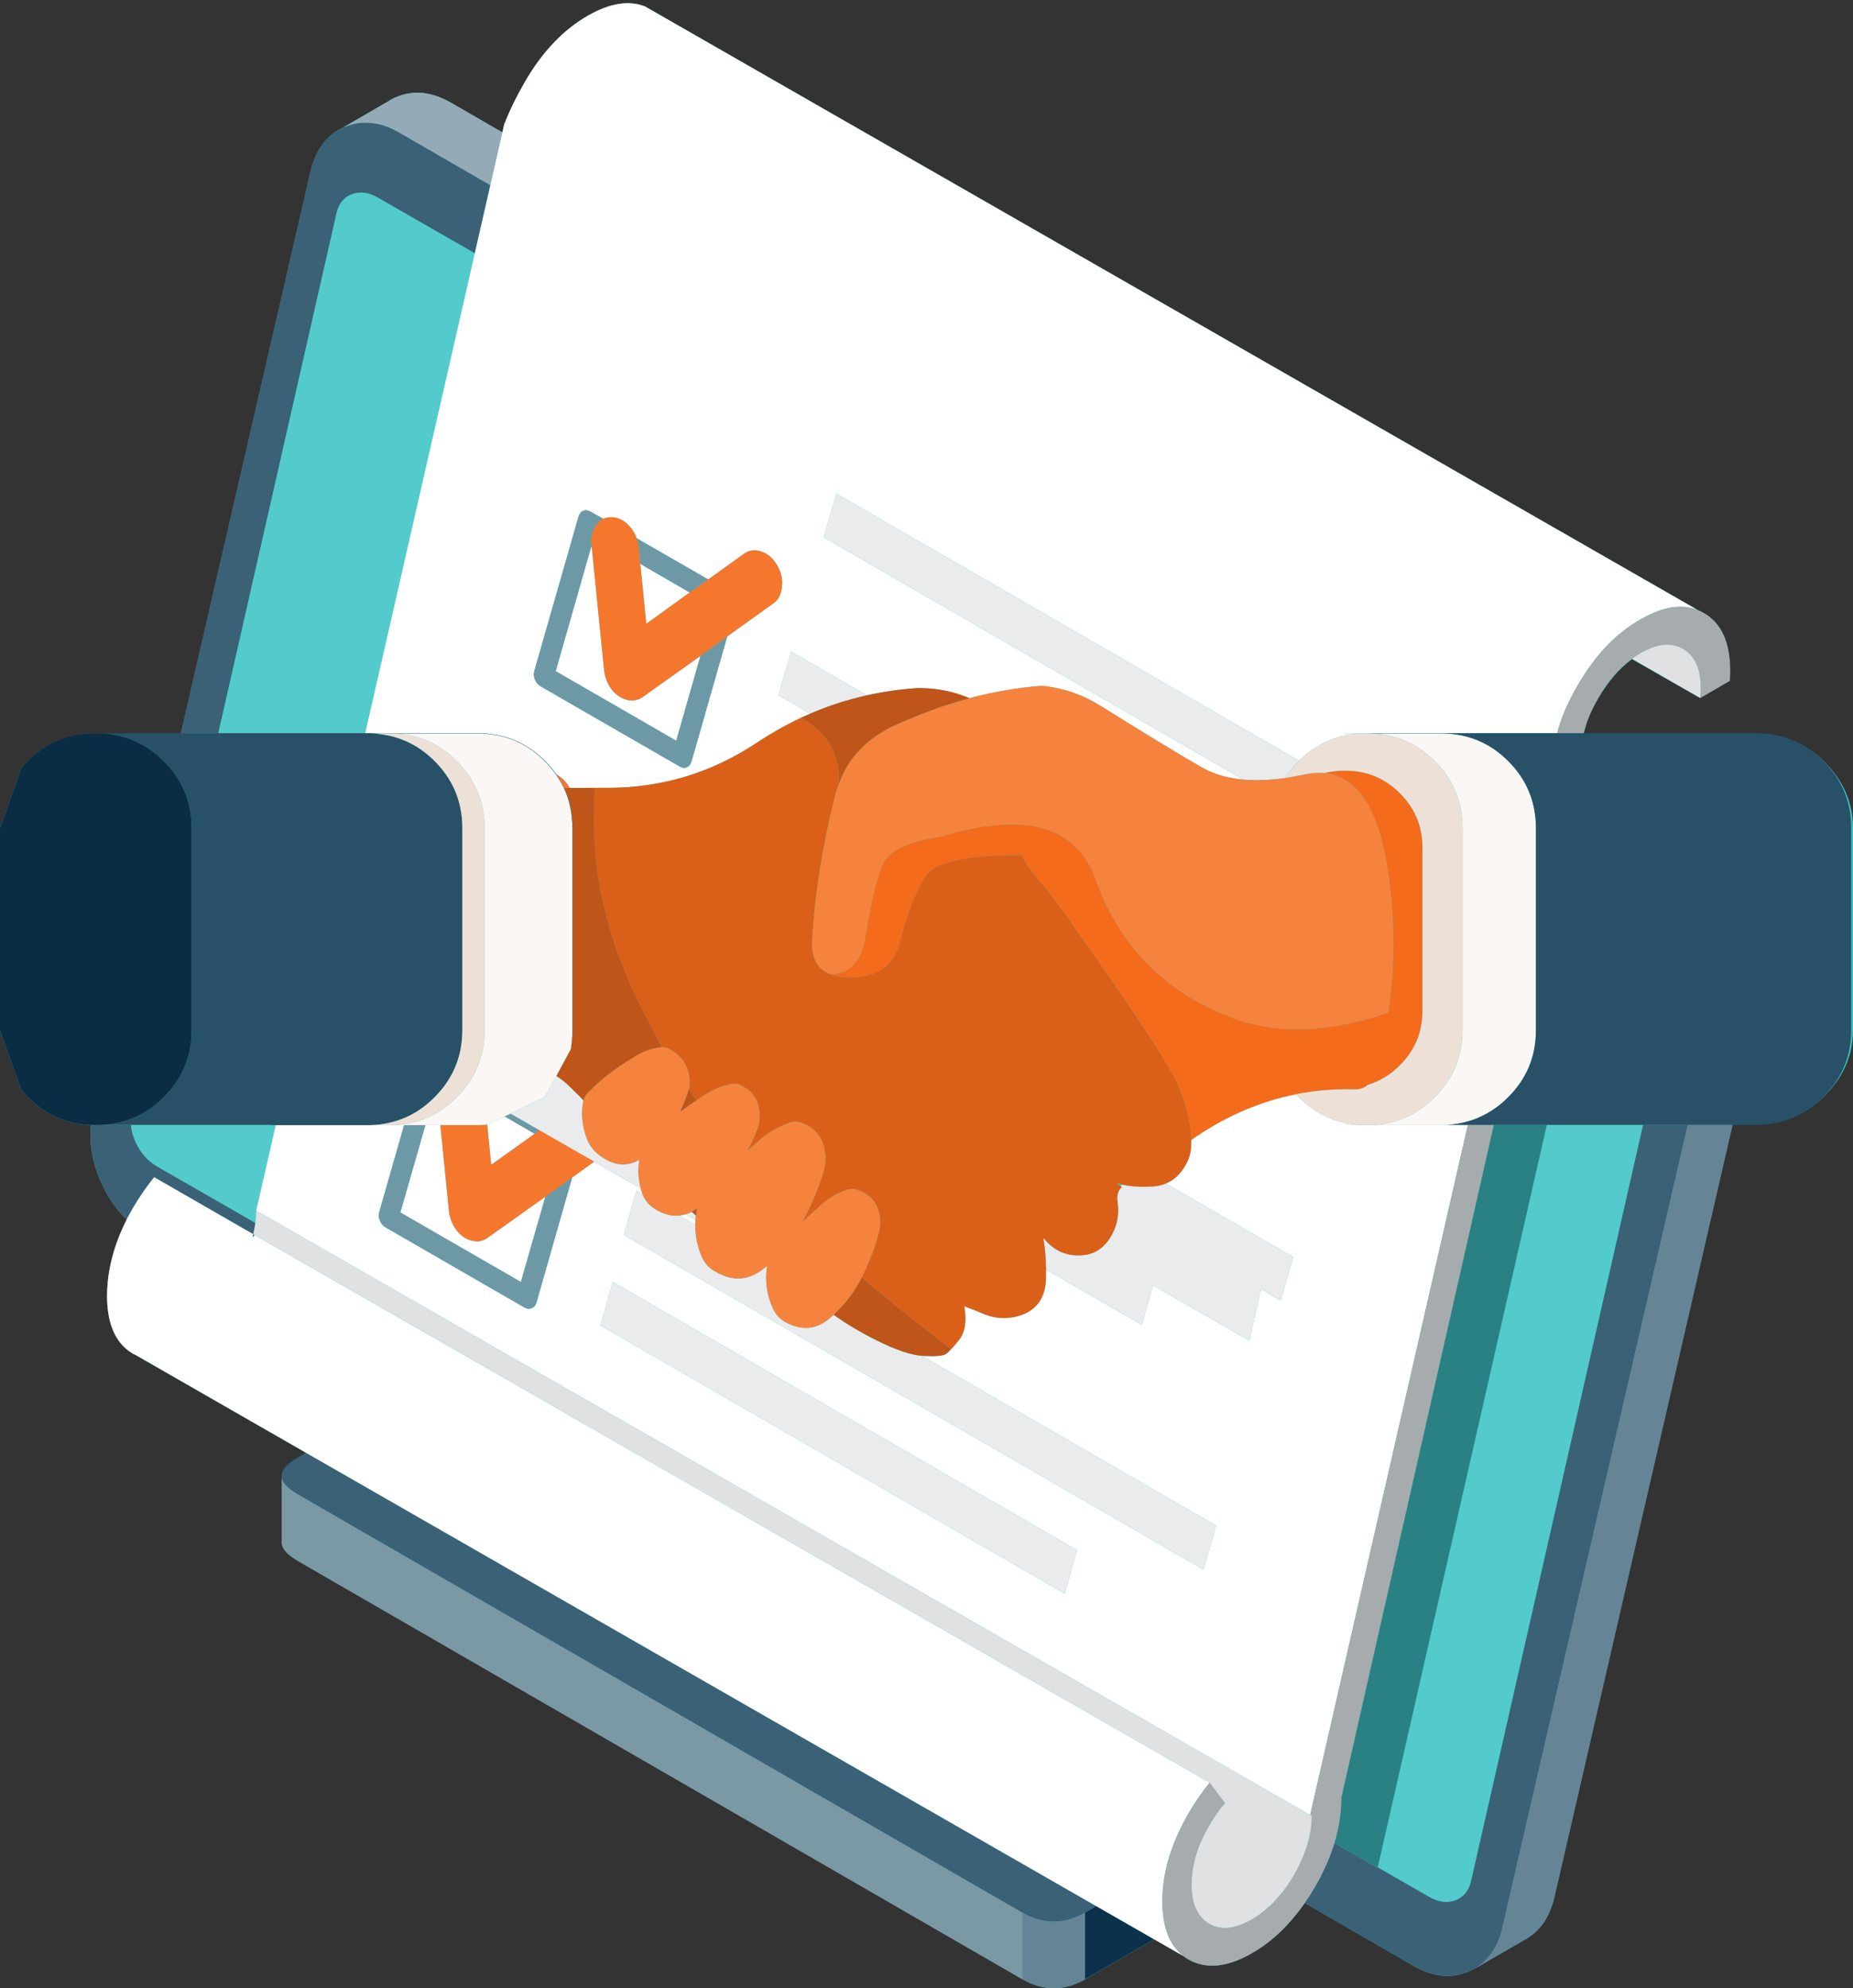 <?xml version="1.0" encoding="UTF-8"?><svg xmlns="http://www.w3.org/2000/svg" xmlns:xlink="http://www.w3.org/1999/xlink" height="434.5" preserveAspectRatio="xMidYMid meet" version="1.0" viewBox="0.0 -0.7 405.0 434.5" width="405.0" zoomAndPan="magnify"><rect x="0.0" y="-0.7" width="405.0" height="434.5" fill="#333333" stroke="none"/><defs><clipPath id="a"><path d="M 0 0 L 405 0 L 405 433.84 L 0 433.84 Z M 0 0"/></clipPath><clipPath id="b"><path d="M 223 245 L 379 245 L 379 433.84 L 223 433.84 Z M 223 245"/></clipPath></defs><g><g clip-path="url(#a)"><path d="M 398.699 165.738 C 394.668 161.707 389.602 159.84 383.898 159.84 L 346.125 159.84 C 346.738 156.84 347.797 154.605 349.301 151.988 C 351.398 148.355 353.867 145.43 356.699 143.363 L 371.602 151.879 L 378.051 148.109 C 378.117 147.41 378.148 146.684 378.148 145.949 C 378.148 139.715 376.234 135.496 372.398 133.293 C 371.934 133.027 371.469 132.793 371 132.594 L 140.949 0.691 C 137.418 -0.676 133.281 -0.012 128.551 2.691 C 123.117 5.789 118.5 10.641 114.699 17.238 C 112.867 20.406 111.367 23.488 110.199 26.488 L 109.801 28.238 L 98.648 21.789 C 94.383 19.324 90.348 18.906 86.551 20.539 C 86.148 20.707 85.766 20.891 85.398 21.09 C 85.234 21.191 85.082 21.289 84.949 21.391 L 74.773 27.289 C 74.711 27.332 74.645 27.371 74.574 27.414 L 74.5 27.441 L 74.301 27.539 C 74.234 27.574 74.168 27.605 74.098 27.641 C 70.934 29.406 68.848 32.605 67.848 36.941 L 39.5 159.84 L 20.699 159.84 C 15 159.84 10.133 161.707 6.102 165.738 C 5.832 166.008 5.574 166.211 5.324 166.488 L 4.648 167.277 L 0 180.238 L 0 224.488 L 4.648 237.539 C 5.082 238.074 5.566 238.59 6.102 239.09 C 9.945 242.965 14.543 244.992 19.898 245.164 C 19.465 249.188 20.164 253.297 22 257.488 C 23.477 260.836 25.375 263.609 27.699 265.816 C 26.293 268.609 25.234 271.367 24.523 274.09 C 24.043 275.918 23.719 277.727 23.551 279.516 C 23.449 280.512 23.398 281.504 23.398 282.488 C 23.398 288.125 24.949 292.125 28.051 294.488 C 28.383 294.723 28.734 294.957 29.098 295.191 C 29.168 295.223 29.25 295.258 29.348 295.289 C 29.449 295.355 29.551 295.406 29.648 295.441 L 66.898 316.816 L 65.176 317.941 C 62.906 319.238 62 320.555 62 321.891 L 62 336.34 C 62 337.672 62.875 339.023 65.176 340.391 L 223.562 431.891 C 228.129 434.488 232.621 434.488 237.156 431.891 L 252.277 423.141 L 258.715 426.84 C 259.047 427.105 259.391 427.34 259.758 427.539 C 263.59 429.738 268.203 429.289 273.605 426.191 C 277.969 423.695 281.824 420.027 285.176 415.191 L 308.949 428.941 C 313.219 431.406 317.25 431.809 321.051 430.141 C 321.551 429.941 322.031 429.707 322.5 429.441 L 322.699 429.34 L 333.148 423.289 C 336.516 421.523 338.719 418.258 339.75 413.789 L 378.699 244.84 L 383.898 244.84 C 389.602 244.84 394.668 242.957 398.699 238.891 C 402.766 234.855 405 230.141 405 224.441 L 405 180.238 C 405 174.539 402.766 169.809 398.699 165.738" fill="#3abec1" fill-rule="evenodd"/></g><g><path d="M 47.723 159.539 L 39.5 159.539 L 67.848 36.789 C 68.848 32.457 70.934 29.406 74.098 27.641 C 74.168 27.605 74.234 27.574 74.301 27.539 L 74.5 27.441 L 74.574 27.414 C 74.645 27.371 74.711 27.332 74.773 27.289 C 74.918 27.215 75.059 27.148 75.199 27.09 C 76.965 26.324 78.781 26.008 80.648 26.141 C 82.816 26.238 85.031 26.957 87.301 28.289 L 107.176 39.766 L 103.773 54.664 L 82.551 42.488 C 80.551 41.324 78.648 41.09 76.848 41.789 C 75.117 42.457 74.016 43.84 73.551 45.941 Z M 19.898 245.164 C 20.168 245.18 20.434 245.191 20.699 245.191 L 21.199 245.191 C 21.633 245.191 22.066 245.172 22.5 245.141 L 28.625 245.141 C 28.719 246.414 29.074 247.711 29.699 249.039 C 30.801 251.34 32.348 253.074 34.348 254.238 L 55.824 266.566 C 55.715 267.387 55.555 268.211 55.348 269.039 L 55.699 269.238 C 55.5 269.406 55.316 269.574 55.148 269.738 C 55.215 269.508 55.281 269.273 55.348 269.039 L 33.699 256.59 C 32.066 258.59 30.531 260.805 29.098 263.238 L 28.023 265.164 C 27.918 265.387 27.809 265.602 27.699 265.816 C 25.375 263.609 23.477 260.836 22 257.488 C 20.164 253.297 19.465 249.188 19.898 245.164 Z M 237.102 417.34 C 232.566 419.941 228.016 419.941 223.449 417.34 L 64.949 325.84 C 62.715 324.539 61.582 323.238 61.551 321.941 L 61.551 321.891 C 61.551 320.555 62.684 319.238 64.949 317.941 L 66.898 316.816 L 239.602 415.891 Z M 368.898 245.141 L 328.398 420.488 C 328.066 422.023 327.582 423.391 326.949 424.59 C 325.883 426.59 324.469 428.172 322.699 429.34 L 322.5 429.441 C 322.031 429.707 321.551 429.941 321.051 430.141 C 317.25 431.809 313.219 431.406 308.949 428.941 L 285.176 415.191 C 285.941 414.09 286.684 412.922 287.398 411.691 C 289.277 408.453 290.695 405.262 291.648 402.113 L 301.102 407.539 L 301.125 407.391 L 312.449 413.891 C 314.449 415.023 316.332 415.258 318.102 414.59 C 319.867 413.922 321 412.539 321.5 410.441 L 359.102 245.141 L 368.898 245.141" fill="#3b6176" fill-rule="evenodd"/></g><g><path d="M 223.449 417.34 L 223.449 431.891 L 64.949 340.391 C 62.648 339.023 61.516 337.672 61.551 336.34 L 61.551 321.941 C 61.582 323.238 62.715 324.539 64.949 325.84 L 223.449 417.34" fill="#7b98a5" fill-rule="evenodd"/></g><g><path d="M 237.102 431.891 L 237.102 417.34 L 239.602 415.891 L 252.25 423.141 L 237.102 431.891" fill="#0c314a" fill-rule="evenodd"/></g><g clip-path="url(#b)"><path d="M 223.449 431.891 L 223.449 417.34 C 228.016 419.941 232.566 419.941 237.102 417.34 L 237.102 431.891 C 232.566 434.488 228.016 434.488 223.449 431.891 Z M 322.699 429.34 C 324.469 428.172 325.883 426.59 326.949 424.59 C 327.582 423.391 328.066 422.023 328.398 420.488 L 368.898 245.141 L 378.699 245.141 L 339.75 413.941 C 338.719 418.406 336.516 421.523 333.148 423.289 L 322.699 429.34" fill="#658496" fill-rule="evenodd"/></g><g><path d="M 109.801 28.238 L 107.176 39.766 L 87.301 28.289 C 85.031 26.957 82.816 26.238 80.648 26.141 C 78.781 26.008 76.965 26.324 75.199 27.09 C 75.059 27.148 74.918 27.215 74.773 27.289 L 84.949 21.391 C 85.082 21.289 85.234 21.191 85.398 21.09 C 85.766 20.891 86.148 20.707 86.551 20.539 C 90.348 18.906 94.383 19.324 98.648 21.789 L 109.801 28.238" fill="#94abb7" fill-rule="evenodd"/></g><g><path d="M 359.102 245.141 L 321.5 410.441 C 321 412.539 319.867 413.922 318.102 414.59 C 316.332 415.258 314.449 415.023 312.449 413.891 L 301.125 407.391 L 338.074 245.141 Z M 60.273 245.191 L 56 263.891 C 56 264.777 55.941 265.668 55.824 266.566 L 34.348 254.238 C 32.348 253.074 30.801 251.34 29.699 249.039 C 29.074 247.711 28.719 246.414 28.625 245.141 L 59.199 245.141 L 59.199 245.191 Z M 103.773 54.664 L 79.824 159.539 L 47.723 159.539 L 73.551 45.941 C 74.016 43.84 75.117 42.457 76.848 41.789 C 78.648 41.09 80.551 41.324 82.551 42.488 L 103.773 54.664" fill="#53cacc" fill-rule="evenodd"/></g><g><path d="M 338.074 245.141 L 301.125 407.391 L 301.102 407.539 L 291.648 402.113 C 292.648 398.844 293.148 395.617 293.148 392.441 C 293.148 392.375 293.148 392.309 293.148 392.238 L 326.477 245.141 L 338.074 245.141" fill="#298183" fill-rule="evenodd"/></g><g><path d="M 133.949 279.488 L 131.25 288.988 L 232.699 347.59 L 235.398 338.09 Z M 152 265.914 C 151.977 266.285 151.969 266.652 151.977 267.016 L 148.398 264.965 C 148.887 264.918 149.371 264.82 149.852 264.664 Z M 167.574 276.039 C 167.617 276.008 167.66 275.973 167.699 275.941 C 167.676 275.988 167.66 276.039 167.648 276.09 Z M 116.852 247.09 L 107.352 253.891 L 106.477 245.09 C 106.5 245.094 106.523 245.094 106.551 245.09 L 110.301 243.289 Z M 119.199 260.84 L 113.852 279.488 L 87.5 264.289 L 92.973 245.191 L 96.25 245.191 L 98.148 264.141 C 98.348 265.641 98.898 266.988 99.801 268.191 C 100.734 269.391 101.832 270.141 103.102 270.441 C 104.367 270.773 105.516 270.574 106.551 269.84 Z M 286.352 395.988 L 56 263.891 L 60.273 245.191 L 88.324 245.191 L 82.898 264.191 C 82.699 264.789 82.734 265.391 83 265.988 C 83.266 266.691 83.684 267.207 84.25 267.539 L 114.602 285.039 C 115.168 285.375 115.715 285.422 116.25 285.191 C 116.715 284.988 117.051 284.59 117.25 283.988 L 125.051 256.641 L 129.852 253.191 L 140.051 259.039 C 140.129 259.324 140.211 259.609 140.301 259.891 C 140.355 260.059 140.414 260.227 140.477 260.391 L 139.102 259.59 L 136.352 269.191 L 263.051 342.34 L 265.801 332.738 L 201.5 295.613 C 201.648 295.625 201.801 295.633 201.949 295.641 C 204.551 295.773 206.164 295.625 206.801 295.191 C 207.066 294.988 207.434 294.641 207.898 294.141 C 208.398 293.605 208.984 292.922 209.648 292.09 C 210.949 290.422 211.316 287.988 210.75 284.789 C 212.984 285.625 214.148 286.074 214.25 286.141 C 217.281 287.605 220.383 287.758 223.551 286.59 C 226.816 285.289 228.5 282.672 228.602 278.738 C 228.621 278.078 228.633 277.418 228.625 276.766 L 249.551 288.84 L 252 280.215 L 273.051 292.289 L 275.574 281.039 L 279.898 283.539 L 282.648 274.039 L 254.801 257.965 C 256.59 257.223 258.039 255.863 259.148 253.891 C 260.051 252.289 260.449 250.555 260.352 248.691 C 260.352 248.605 260.352 248.523 260.352 248.441 C 267.582 243.375 275.219 240.039 283.25 238.441 C 283.418 238.641 283.617 238.855 283.852 239.09 C 286.75 241.988 290.082 243.855 293.852 244.691 L 293.852 245.191 L 315 245.191 C 315.434 245.191 315.867 245.172 316.301 245.141 L 320.824 245.141 Z M 150.75 128.789 L 141.25 135.641 L 139.949 122.539 Z M 129.301 118.488 L 132.051 145.891 C 132.25 147.422 132.801 148.789 133.699 149.988 C 134.633 151.156 135.734 151.906 137 152.238 C 138.266 152.539 139.398 152.355 140.398 151.691 L 153.102 142.641 L 147.801 161.191 L 121.449 145.988 Z M 158.949 138.391 L 169 131.191 C 170.102 130.422 170.734 129.223 170.898 127.59 C 171.102 125.922 170.75 124.34 169.852 122.84 C 168.984 121.34 167.832 120.34 166.398 119.84 C 164.965 119.375 163.699 119.539 162.602 120.34 L 154.801 125.941 L 139.148 116.941 C 139.082 116.746 139.004 116.555 138.926 116.363 C 138.602 115.656 138.18 114.996 137.648 114.391 C 136.516 113.09 135.234 112.406 133.801 112.34 C 133.234 112.312 132.719 112.379 132.25 112.539 C 132.113 112.578 131.98 112.629 131.852 112.691 L 129.102 111.141 C 128.531 110.805 127.984 110.738 127.449 110.941 C 126.984 111.141 126.648 111.555 126.449 112.191 L 116.801 145.891 C 116.637 146.402 116.629 146.91 116.773 147.414 C 116.809 147.543 116.848 147.668 116.898 147.789 C 117.168 148.457 117.582 148.957 118.148 149.289 L 148.5 166.789 C 149.066 167.125 149.617 167.191 150.148 166.988 C 150.273 166.926 150.391 166.852 150.5 166.766 C 150.785 166.512 151.004 166.156 151.148 165.691 Z M 55.699 269.238 L 264.398 388.891 C 262.766 390.891 261.219 393.141 259.75 395.641 C 259.023 396.895 258.363 398.145 257.773 399.391 C 256.594 401.898 255.691 404.383 255.074 406.84 C 255.066 406.883 255.059 406.926 255.051 406.965 C 254.383 409.613 254.051 412.238 254.051 414.84 C 254.051 417.414 254.375 419.645 255.023 421.539 C 255.789 423.789 257.016 425.555 258.699 426.84 L 252.25 423.141 L 239.602 415.891 L 66.898 316.816 L 29.648 295.441 C 29.551 295.406 29.449 295.355 29.348 295.289 C 29.25 295.258 29.168 295.223 29.098 295.191 C 28.734 294.957 28.383 294.723 28.051 294.488 C 24.949 292.125 23.398 288.125 23.398 282.488 C 23.398 281.504 23.449 280.512 23.551 279.516 C 23.719 277.727 24.043 275.918 24.523 274.09 C 25.234 271.367 26.293 268.609 27.699 265.816 C 27.809 265.602 27.918 265.387 28.023 265.164 L 29.098 263.238 C 30.531 260.805 32.066 258.59 33.699 256.59 L 55.348 269.039 C 55.281 269.273 55.215 269.508 55.148 269.738 C 55.316 269.574 55.5 269.406 55.699 269.238 Z M 107.176 39.766 L 109.801 28.238 L 110.199 26.488 C 111.367 23.488 112.867 20.406 114.699 17.238 C 118.5 10.641 123.117 5.789 128.551 2.691 C 133.281 -0.012 137.418 -0.676 140.949 0.691 L 371 132.59 C 367.5 131.223 363.367 131.906 358.602 134.641 C 356.031 136.105 353.633 137.973 351.398 140.238 C 348.969 142.738 346.766 145.707 344.801 149.141 C 342.934 152.305 341.531 155.441 340.602 158.539 L 340.375 159.539 L 300.148 159.539 C 299.719 159.539 299.281 159.555 298.852 159.59 L 293.852 159.59 L 293.852 160.09 C 290.113 160.883 286.805 162.711 283.926 165.566 L 182.801 107.191 L 180.051 116.738 L 271.75 169.691 C 268.266 169.375 265.25 168.492 262.699 167.039 C 257.332 163.941 249.934 159.441 240.5 153.539 C 236.531 151.074 232.266 149.625 227.699 149.191 C 222.434 149.59 217.164 150.488 211.898 151.891 C 208.566 150.488 205.117 149.758 201.551 149.691 C 201.184 149.656 200.816 149.656 200.449 149.691 C 196.707 149.941 193.047 150.465 189.477 151.266 L 172.898 141.691 L 170.148 151.238 L 177.102 155.266 C 176.449 155.543 175.801 155.836 175.148 156.141 C 171.816 157.707 168.566 159.539 165.398 161.641 C 155.465 168.238 144.531 171.523 132.602 171.488 C 131.766 171.488 130.918 171.488 130.051 171.488 C 128.199 171.488 126.355 171.5 124.523 171.516 C 123.773 170.184 122.809 169.207 121.625 168.59 C 120.895 167.543 120.051 166.543 119.102 165.59 C 115.031 161.555 110.148 159.539 104.449 159.539 L 79.824 159.539 L 103.773 54.664 L 107.176 39.766" fill="#fff" fill-rule="evenodd"/></g><g><path d="M 286.352 395.988 L 320.824 245.141 L 326.477 245.141 L 293.148 392.238 C 293.148 392.309 293.148 392.375 293.148 392.441 C 293.148 395.617 292.648 398.844 291.648 402.113 C 290.695 405.262 289.277 408.453 287.398 411.691 C 286.684 412.922 285.941 414.09 285.176 415.191 C 281.824 420.027 277.965 423.695 273.602 426.191 C 268.199 429.289 263.582 429.738 259.75 427.539 C 259.383 427.34 259.031 427.105 258.699 426.84 C 257.016 425.555 255.789 423.789 255.023 421.539 C 254.375 419.645 254.051 417.414 254.051 414.84 C 254.051 412.238 254.383 409.613 255.051 406.965 C 255.059 406.926 255.066 406.883 255.074 406.84 C 255.691 404.383 256.594 401.898 257.773 399.391 C 258.363 398.145 259.023 396.895 259.75 395.641 C 261.219 393.141 262.766 390.891 264.398 388.891 L 267.75 393.391 C 266.484 394.824 265.332 396.457 264.301 398.289 C 263.566 399.559 262.934 400.816 262.398 402.066 C 262.281 402.348 262.164 402.633 262.051 402.914 C 260.984 405.73 260.449 408.488 260.449 411.191 C 260.449 413.836 260.957 415.945 261.977 417.516 C 262.574 418.441 263.352 419.184 264.301 419.738 C 266.867 421.207 269.969 420.891 273.602 418.789 C 276.172 417.289 278.48 415.199 280.523 412.516 C 281.344 411.453 282.117 410.297 282.852 409.039 C 284.777 405.664 285.988 402.363 286.477 399.141 C 286.617 398.133 286.691 397.133 286.699 396.141 Z M 371.602 151.84 C 371.664 151.105 371.699 150.355 371.699 149.59 C 371.699 145.422 370.414 142.605 367.852 141.141 C 365.281 139.641 362.199 139.941 358.602 142.039 C 357.934 142.441 357.301 142.855 356.699 143.289 C 353.867 145.355 351.398 148.207 349.301 151.84 C 347.797 154.453 346.738 157.02 346.125 159.539 L 340.375 159.539 L 340.602 158.539 C 341.531 155.441 342.934 152.305 344.801 149.141 C 346.766 145.707 348.969 142.738 351.398 140.238 C 353.633 137.973 356.031 136.105 358.602 134.641 C 363.367 131.906 367.5 131.223 371 132.59 C 371.469 132.789 371.934 133.023 372.398 133.289 C 376.234 135.488 378.148 139.707 378.148 145.941 C 378.148 146.672 378.117 147.391 378.051 148.09 L 371.602 151.84" fill="#a6abad" fill-rule="evenodd"/></g><g><path d="M 264.398 388.891 L 55.699 269.238 L 55.348 269.039 C 55.555 268.211 55.715 267.387 55.824 266.566 C 55.941 265.668 56 264.777 56 263.891 L 286.352 395.988 L 286.699 396.141 C 286.691 397.133 286.617 398.133 286.477 399.141 C 285.988 402.363 284.777 405.664 282.852 409.039 C 282.117 410.297 281.344 411.453 280.523 412.516 C 278.48 415.199 276.172 417.289 273.602 418.789 C 269.969 420.891 266.867 421.207 264.301 419.738 C 263.352 419.184 262.574 418.441 261.977 417.516 C 260.957 415.945 260.449 413.836 260.449 411.191 C 260.449 408.488 260.984 405.73 262.051 402.914 C 262.164 402.633 262.281 402.348 262.398 402.066 C 262.934 400.816 263.566 399.559 264.301 398.289 C 265.332 396.457 266.484 394.824 267.75 393.391 Z M 356.699 143.289 C 357.301 142.855 357.934 142.441 358.602 142.039 C 362.199 139.941 365.281 139.641 367.852 141.141 C 370.414 142.605 371.699 145.422 371.699 149.59 C 371.699 150.355 371.664 151.105 371.602 151.84 L 356.699 143.289" fill="#e0e1e2" fill-rule="evenodd"/></g><g><path d="M 133.949 279.488 L 235.398 338.09 L 232.699 347.59 L 131.25 288.988 Z M 151.199 264.141 C 151.5 264.406 151.801 264.672 152.102 264.941 C 152.062 265.262 152.027 265.59 152 265.914 L 149.852 264.664 C 150.305 264.535 150.754 264.359 151.199 264.141 Z M 140.477 260.391 C 140.934 261.496 141.641 262.414 142.602 263.141 C 144.543 264.527 146.477 265.133 148.398 264.965 L 151.977 267.016 C 151.965 269.41 152.441 271.738 153.398 273.988 C 154.031 275.422 155.031 276.508 156.398 277.238 C 160.199 279.441 163.75 279.172 167.051 276.441 C 167.238 276.305 167.41 276.172 167.574 276.039 L 167.648 276.09 L 167.648 276.141 C 167.148 279.375 167.602 282.457 169 285.391 C 169.602 286.656 170.516 287.625 171.75 288.289 C 175.215 290.156 178.383 289.891 181.25 287.488 C 181.551 287.223 181.867 286.941 182.199 286.641 C 185.102 288.707 188.234 290.574 191.602 292.238 C 195.68 294.281 198.98 295.406 201.5 295.613 L 265.801 332.738 L 263.051 342.34 L 136.352 269.191 L 139.102 259.59 Z M 244.852 258.488 C 244.984 258.391 245.117 258.289 245.25 258.191 C 247.484 258.656 249.75 258.789 252.051 258.59 C 253.039 258.516 253.957 258.309 254.801 257.965 L 282.648 274.039 L 279.898 283.539 L 275.574 281.039 L 273.051 292.289 L 252 280.215 L 249.551 288.84 L 228.625 276.766 C 228.602 274.484 228.41 272.211 228.051 269.941 L 228.051 269.84 C 230.25 272.605 233.031 273.875 236.398 273.641 C 238.969 273.508 241.016 272.273 242.551 269.941 C 244.117 267.508 244.684 264.84 244.25 261.941 C 244.051 260.539 244.367 259.457 245.199 258.691 C 245.066 258.625 244.949 258.555 244.852 258.488 Z M 129.852 253.191 L 117.898 246.34 L 111.551 242.691 L 119.051 239.09 C 119.082 239.09 119.102 239.074 119.102 239.039 L 121.602 234.441 C 122.734 235.172 123.816 236.055 124.852 237.09 C 125.781 237.988 126.684 238.891 127.551 239.789 C 127.516 239.789 127.5 239.824 127.5 239.891 C 126.934 242.691 127.234 245.555 128.398 248.488 C 128.934 249.723 129.75 250.773 130.852 251.641 C 133.949 254.039 136.883 254.422 139.648 252.789 C 139.684 252.758 139.715 252.723 139.75 252.691 C 139.395 254.809 139.496 256.926 140.051 259.039 Z M 177.102 155.266 L 170.148 151.238 L 172.898 141.691 L 189.477 151.266 C 185.227 152.211 181.102 153.543 177.102 155.266 Z M 283.926 165.566 C 283.898 165.594 283.871 165.617 283.852 165.641 C 282.684 166.773 281.699 168.008 280.898 169.34 C 277.559 169.812 274.508 169.926 271.75 169.691 L 180.051 116.738 L 182.801 107.191 L 283.926 165.566" fill="#eaebec" fill-rule="evenodd"/></g><g><path d="M 111.551 242.691 L 117.898 246.34 L 116.852 247.09 L 110.301 243.289 Z M 92.973 245.191 L 87.5 264.289 L 113.852 279.488 L 119.199 260.84 L 125.051 256.641 L 117.25 283.988 C 117.051 284.59 116.715 284.988 116.25 285.191 C 115.715 285.422 115.168 285.375 114.602 285.039 L 84.25 267.539 C 83.684 267.207 83.266 266.691 83 265.988 C 82.734 265.391 82.699 264.789 82.898 264.191 L 88.324 245.191 Z M 139.148 116.941 L 154.801 125.941 L 150.75 128.789 L 139.949 122.539 L 139.602 118.84 C 139.465 118.141 139.316 117.508 139.148 116.941 Z M 131.852 112.691 C 131.281 112.922 130.801 113.34 130.398 113.941 C 129.5 115.074 129.117 116.473 129.25 118.141 L 129.301 118.488 L 121.449 145.988 L 147.801 161.191 L 153.102 142.641 L 158.949 138.391 L 151.148 165.691 C 151.004 166.156 150.785 166.512 150.5 166.766 C 150.391 166.852 150.273 166.926 150.148 166.988 C 149.617 167.191 149.066 167.125 148.5 166.789 L 118.148 149.289 C 117.582 148.957 117.168 148.457 116.898 147.789 C 116.848 147.668 116.809 147.543 116.773 147.414 C 116.629 146.91 116.637 146.402 116.801 145.891 L 126.449 112.191 C 126.648 111.555 126.984 111.141 127.449 110.941 C 127.984 110.738 128.531 110.805 129.102 111.141 L 131.852 112.691" fill="#6d99a7" fill-rule="evenodd"/></g><g><path d="M 121.625 168.59 C 122.809 169.207 123.773 170.184 124.523 171.516 C 124.117 171.523 123.711 171.535 123.301 171.539 C 122.828 170.52 122.27 169.535 121.625 168.59 Z M 106.477 245.09 L 107.352 253.891 L 116.852 247.09 L 117.898 246.34 L 129.852 253.191 L 125.051 256.641 L 119.199 260.84 L 106.551 269.84 C 105.516 270.574 104.367 270.773 103.102 270.441 C 101.832 270.141 100.734 269.391 99.801 268.191 C 98.898 266.988 98.348 265.641 98.148 264.141 L 96.25 245.191 L 104.398 245.191 C 105.105 245.191 105.797 245.156 106.477 245.09 Z M 139.949 122.539 L 141.25 135.641 L 150.75 128.789 L 154.801 125.941 L 162.602 120.34 C 163.699 119.539 164.965 119.375 166.398 119.84 C 167.832 120.34 168.984 121.34 169.852 122.84 C 170.75 124.34 171.102 125.922 170.898 127.59 C 170.734 129.223 170.102 130.422 169 131.191 L 158.949 138.391 L 153.102 142.641 L 140.398 151.691 C 139.398 152.355 138.266 152.539 137 152.238 C 135.734 151.906 134.633 151.156 133.699 149.988 C 132.801 148.789 132.25 147.422 132.051 145.891 L 129.301 118.488 L 129.25 118.141 C 129.117 116.473 129.5 115.074 130.398 113.941 C 130.801 113.34 131.281 112.922 131.852 112.691 C 131.98 112.629 132.113 112.578 132.25 112.539 C 132.719 112.379 133.234 112.312 133.801 112.34 C 135.234 112.406 136.516 113.09 137.648 114.391 C 138.18 114.996 138.602 115.656 138.926 116.363 C 139.004 116.555 139.082 116.746 139.148 116.941 C 139.316 117.508 139.465 118.141 139.602 118.84 L 139.949 122.539" fill="#f5772d" fill-rule="evenodd"/></g><g><path d="M 181.551 212.238 C 183.117 212.875 185.148 213.055 187.648 212.789 C 192.418 212.355 195.383 209.957 196.551 205.59 C 198.043 199.73 199.719 195.199 201.574 191.988 C 201.828 191.551 202.086 191.133 202.352 190.738 C 203.609 188.852 206.742 187.543 211.75 186.816 C 214.949 186.352 218.914 186.125 223.648 186.141 C 223.582 186.273 223.516 186.406 223.449 186.539 L 223.449 186.59 C 224.352 188.156 225.383 189.641 226.551 191.039 C 226.852 191.375 227.148 191.723 227.449 192.09 C 228.016 192.758 228.602 193.473 229.199 194.238 C 230.301 195.668 231.461 197.219 232.676 198.891 C 233.441 199.961 234.234 201.078 235.051 202.238 C 237.852 206.172 241.164 210.941 245 216.539 C 245.215 216.844 245.422 217.152 245.625 217.465 C 249.242 222.66 252.484 227.652 255.352 232.441 C 256.617 234.539 257.648 236.672 258.449 238.84 C 259.184 240.906 259.719 243.039 260.051 245.238 C 260.082 245.508 260.117 245.773 260.148 246.039 C 260.219 246.605 260.281 247.207 260.352 247.84 C 260.352 248.039 260.352 248.238 260.352 248.441 C 260.352 248.523 260.352 248.605 260.352 248.691 C 260.449 250.555 260.051 252.289 259.148 253.891 C 258.039 255.863 256.59 257.223 254.801 257.965 C 253.957 258.309 253.039 258.516 252.051 258.59 C 249.75 258.789 247.484 258.656 245.25 258.191 C 244.852 258.09 244.434 257.988 244 257.891 L 244.852 258.488 C 244.949 258.555 245.066 258.625 245.199 258.691 C 244.367 259.457 244.051 260.539 244.25 261.941 C 244.684 264.84 244.117 267.508 242.551 269.941 C 241.016 272.273 238.969 273.508 236.398 273.641 C 233.031 273.875 230.25 272.605 228.051 269.84 L 228.051 269.941 C 228.41 272.211 228.602 274.484 228.625 276.766 C 228.633 277.418 228.621 278.078 228.602 278.738 C 228.5 282.672 226.816 285.289 223.551 286.59 C 220.383 287.758 217.281 287.605 214.25 286.141 C 214.148 286.074 212.984 285.625 210.75 284.789 C 211.316 287.988 210.949 290.422 209.648 292.09 C 208.984 292.922 208.398 293.605 207.898 294.141 C 200.898 288.906 194.383 283.691 188.352 278.488 C 189.949 275.324 191.199 272.023 192.102 268.59 C 192.332 267.691 192.418 266.723 192.352 265.691 C 191.984 262.324 190.25 260.191 187.148 259.289 C 186.484 259.09 185.832 259.09 185.199 259.289 C 182.734 260.125 180.566 261.473 178.699 263.34 C 177.531 264.34 176.398 265.375 175.301 266.441 C 177.301 262.84 178.883 259.09 180.051 255.191 C 180.352 254.125 180.465 253.023 180.398 251.891 C 180.293 250.543 179.992 249.367 179.5 248.363 C 178.594 246.535 177.043 245.277 174.852 244.59 C 174.191 244.41 173.551 244.402 172.926 244.566 C 172.848 244.59 172.77 244.617 172.699 244.641 C 169.867 245.574 167.383 247.09 165.25 249.191 C 164.582 249.723 163.949 250.258 163.352 250.789 C 164.117 249.324 164.816 247.824 165.449 246.289 C 165.816 245.422 166 244.488 166 243.488 C 166.047 242.309 165.906 241.25 165.574 240.316 C 164.965 238.598 163.703 237.305 161.801 236.441 C 161.168 236.172 160.516 236.09 159.852 236.191 C 159.508 236.262 159.176 236.344 158.852 236.441 C 156.676 237.02 154.691 238.004 152.898 239.391 C 152.668 239.523 152.434 239.656 152.199 239.789 C 151.633 238.988 151.082 238.207 150.551 237.441 C 150.715 236.805 150.766 236.105 150.699 235.34 C 150.605 233.551 150.062 232.043 149.074 230.816 C 148.816 230.484 148.523 230.176 148.199 229.891 C 147.633 229.375 146.965 228.926 146.199 228.539 C 145.699 228.273 145.199 228.141 144.699 228.141 C 143.5 226.074 142.398 224.008 141.398 221.941 C 141.031 221.305 140.699 220.672 140.398 220.039 C 139.508 218.289 138.664 216.539 137.875 214.789 C 135.211 208.797 133.203 202.805 131.852 196.816 C 131.359 194.656 130.961 192.496 130.648 190.34 C 130.438 188.906 130.262 187.473 130.125 186.039 C 129.957 184.238 129.848 182.441 129.801 180.641 C 129.711 177.586 129.793 174.535 130.051 171.488 C 130.918 171.488 131.766 171.488 132.602 171.488 C 144.531 171.523 155.465 168.238 165.398 161.641 C 168.566 159.539 171.816 157.707 175.148 156.141 C 177.25 157.473 178.832 158.723 179.898 159.891 C 181.766 161.988 182.898 164.625 183.301 167.789 C 183.359 168.281 183.371 169.148 183.324 170.391 C 183.312 170.508 183.305 170.625 183.301 170.738 C 183.102 171.273 182.918 171.84 182.75 172.441 C 182.078 174.973 181.469 177.512 180.926 180.066 C 179.172 188.152 178.031 196.359 177.5 204.691 C 177.5 205.258 177.5 205.789 177.5 206.289 C 177.699 209.324 179.051 211.305 181.551 212.238" fill="#da601a" fill-rule="evenodd"/></g><g><path d="M 167.648 276.09 C 167.66 276.039 167.676 275.988 167.699 275.941 C 167.66 275.973 167.617 276.008 167.574 276.039 C 167.41 276.172 167.238 276.305 167.051 276.441 C 163.75 279.172 160.199 279.441 156.398 277.238 C 155.031 276.508 154.031 275.422 153.398 273.988 C 152.441 271.738 151.965 269.41 151.977 267.016 C 151.969 266.652 151.977 266.285 152 265.914 C 152.027 265.59 152.062 265.262 152.102 264.941 C 152.168 264.473 152.25 264.008 152.352 263.539 L 152.352 263.488 C 152.281 263.523 152.215 263.555 152.148 263.59 C 151.816 263.789 151.5 263.973 151.199 264.141 C 150.754 264.359 150.305 264.535 149.852 264.664 C 149.371 264.82 148.887 264.918 148.398 264.965 C 146.477 265.133 144.543 264.527 142.602 263.141 C 141.641 262.414 140.934 261.496 140.477 260.391 C 140.414 260.227 140.355 260.059 140.301 259.891 C 140.211 259.609 140.129 259.324 140.051 259.039 C 139.496 256.926 139.395 254.809 139.75 252.691 C 139.715 252.723 139.684 252.758 139.648 252.789 C 136.883 254.422 133.949 254.039 130.852 251.641 C 129.75 250.773 128.934 249.723 128.398 248.488 C 127.234 245.555 126.934 242.691 127.5 239.891 C 127.5 239.824 127.516 239.789 127.551 239.789 C 127.684 239.156 127.965 238.625 128.398 238.191 C 128.469 238.121 128.535 238.051 128.602 237.988 C 131.453 235.105 134.672 232.621 138.25 230.539 C 140.051 229.238 142.102 228.441 144.398 228.141 C 144.5 228.141 144.602 228.141 144.699 228.141 C 145.199 228.141 145.699 228.273 146.199 228.539 C 146.965 228.926 147.633 229.375 148.199 229.891 C 148.523 230.176 148.816 230.484 149.074 230.816 C 150.062 232.043 150.605 233.551 150.699 235.34 C 150.766 236.105 150.715 236.805 150.551 237.441 C 150.484 237.574 150.434 237.723 150.398 237.891 C 149.898 239.422 149.316 240.891 148.648 242.289 C 149.781 241.422 150.965 240.59 152.199 239.789 C 152.434 239.656 152.668 239.523 152.898 239.391 C 154.691 238.004 156.676 237.02 158.852 236.441 C 159.176 236.344 159.508 236.262 159.852 236.191 C 160.516 236.09 161.168 236.172 161.801 236.441 C 163.703 237.305 164.965 238.598 165.574 240.316 C 165.906 241.25 166.047 242.309 166 243.488 C 166 244.488 165.816 245.422 165.449 246.289 C 164.816 247.824 164.117 249.324 163.352 250.789 C 163.949 250.258 164.582 249.723 165.25 249.191 C 167.383 247.09 169.867 245.574 172.699 244.641 C 172.77 244.617 172.848 244.59 172.926 244.566 C 173.551 244.402 174.191 244.41 174.852 244.59 C 177.043 245.277 178.594 246.535 179.5 248.363 C 179.992 249.367 180.293 250.543 180.398 251.891 C 180.465 253.023 180.352 254.125 180.051 255.191 C 178.883 259.09 177.301 262.84 175.301 266.441 C 176.398 265.375 177.531 264.34 178.699 263.34 C 180.566 261.473 182.734 260.125 185.199 259.289 C 185.832 259.09 186.484 259.09 187.148 259.289 C 190.25 260.191 191.984 262.324 192.352 265.691 C 192.418 266.723 192.332 267.691 192.102 268.59 C 191.199 272.023 189.949 275.324 188.352 278.488 C 188.184 278.789 188.031 279.09 187.898 279.391 C 186.691 281.57 185.258 283.535 183.602 285.289 C 183.148 285.75 182.68 286.203 182.199 286.641 C 181.867 286.941 181.551 287.223 181.25 287.488 C 178.383 289.891 175.215 290.156 171.75 288.289 C 170.516 287.625 169.602 286.656 169 285.391 C 167.602 282.457 167.148 279.375 167.648 276.141 Z M 280.898 169.34 C 282.266 169.105 283.699 168.84 285.199 168.539 C 286.324 168.297 287.41 168.18 288.449 168.191 C 288.82 168.188 289.188 168.203 289.551 168.238 C 293.055 168.57 295.945 170.434 298.227 173.84 C 300.398 177.078 302.016 181.723 303.074 187.766 C 303.152 188.215 303.227 188.676 303.301 189.141 C 304.969 200.008 305.016 210.508 303.449 220.641 C 301.398 221.336 299.391 221.938 297.426 222.441 C 296.461 222.676 295.512 222.895 294.574 223.09 C 288.391 224.363 282.633 224.613 277.301 223.84 C 274.336 223.398 271.504 222.648 268.801 221.59 C 268.039 221.301 267.289 220.984 266.551 220.641 C 259.754 217.711 254.055 213.695 249.449 208.59 C 245.078 203.758 241.695 197.949 239.301 191.164 C 239.215 190.922 239.133 190.68 239.051 190.441 C 237.082 185.84 233.984 182.691 229.75 180.988 C 226.777 179.801 223.25 179.316 219.176 179.539 C 215.242 179.754 210.801 180.621 205.852 182.141 C 205.254 182.223 204.68 182.312 204.125 182.414 C 199.98 183.133 196.941 184.242 195 185.738 C 194.387 186.215 193.879 186.738 193.477 187.316 C 193.203 187.715 192.977 188.141 192.801 188.59 C 192.766 188.656 192.75 188.723 192.75 188.789 C 191.418 192.223 190.234 197.258 189.199 203.891 C 188.5 208.391 186.684 211.074 183.75 211.941 C 182.918 212.172 182.184 212.273 181.551 212.238 C 179.051 211.305 177.699 209.324 177.5 206.289 C 177.5 205.789 177.5 205.258 177.5 204.691 C 178.031 196.359 179.172 188.152 180.926 180.066 C 181.469 177.512 182.078 174.973 182.75 172.441 C 182.918 171.84 183.102 171.273 183.301 170.738 C 183.336 170.637 183.367 170.539 183.398 170.441 C 184.578 167.199 186.434 164.426 188.977 162.113 C 191.23 160.059 194.02 158.367 197.352 157.039 C 197.758 156.859 198.164 156.688 198.574 156.516 C 203.031 154.621 207.473 153.082 211.898 151.891 C 217.164 150.488 222.434 149.59 227.699 149.191 C 232.266 149.625 236.531 151.074 240.5 153.539 C 249.934 159.441 257.332 163.941 262.699 167.039 C 265.25 168.492 268.266 169.375 271.75 169.691 C 274.508 169.926 277.559 169.812 280.898 169.34" fill="#f5833e" fill-rule="evenodd"/></g><g><path d="M 152.102 264.941 C 151.801 264.672 151.5 264.406 151.199 264.141 C 151.5 263.973 151.816 263.789 152.148 263.59 C 152.215 263.555 152.281 263.523 152.352 263.488 L 152.352 263.539 C 152.25 264.008 152.168 264.473 152.102 264.941 Z M 182.199 286.641 C 182.68 286.203 183.148 285.75 183.602 285.289 C 185.258 283.535 186.691 281.57 187.898 279.391 C 188.031 279.09 188.184 278.789 188.352 278.488 C 194.383 283.691 200.898 288.906 207.898 294.141 C 207.434 294.641 207.066 294.988 206.801 295.191 C 206.164 295.625 204.551 295.773 201.949 295.641 C 201.801 295.633 201.648 295.625 201.5 295.613 C 198.98 295.406 195.68 294.281 191.602 292.238 C 188.234 290.574 185.102 288.707 182.199 286.641 Z M 152.199 239.789 C 150.965 240.59 149.781 241.422 148.648 242.289 C 149.316 240.891 149.898 239.422 150.398 237.891 C 150.434 237.723 150.484 237.574 150.551 237.441 C 151.082 238.207 151.633 238.988 152.199 239.789 Z M 127.551 239.789 C 126.684 238.891 125.781 237.988 124.852 237.09 C 123.816 236.055 122.734 235.172 121.602 234.441 L 124.75 228.59 C 125.016 227.258 125.148 225.875 125.148 224.441 L 125.148 180.238 C 125.148 179.598 125.125 178.961 125.074 178.34 C 124.875 175.902 124.281 173.637 123.301 171.539 C 123.711 171.535 124.117 171.523 124.523 171.516 C 126.355 171.5 128.199 171.488 130.051 171.488 C 129.793 174.535 129.711 177.586 129.801 180.641 C 129.848 182.441 129.957 184.238 130.125 186.039 C 130.262 187.473 130.438 188.906 130.648 190.34 C 130.961 192.496 131.359 194.656 131.852 196.816 C 133.203 202.805 135.211 208.797 137.875 214.789 C 138.664 216.539 139.508 218.289 140.398 220.039 C 140.699 220.672 141.031 221.305 141.398 221.941 C 142.398 224.008 143.5 226.074 144.699 228.141 C 144.602 228.141 144.5 228.141 144.398 228.141 C 142.102 228.441 140.051 229.238 138.25 230.539 C 134.672 232.621 131.453 235.105 128.602 237.988 C 128.535 238.051 128.469 238.121 128.398 238.191 C 127.965 238.625 127.684 239.156 127.551 239.789 Z M 177.102 155.266 C 181.102 153.543 185.227 152.211 189.477 151.266 C 193.047 150.465 196.707 149.941 200.449 149.691 C 200.816 149.656 201.184 149.656 201.551 149.691 C 205.117 149.758 208.566 150.488 211.898 151.891 C 207.473 153.082 203.031 154.621 198.574 156.516 C 198.164 156.688 197.758 156.859 197.352 157.039 C 194.02 158.367 191.23 160.059 188.977 162.113 C 186.434 164.426 184.578 167.199 183.398 170.441 C 183.367 170.539 183.336 170.637 183.301 170.738 C 183.305 170.625 183.312 170.508 183.324 170.391 C 183.371 169.148 183.359 168.281 183.301 167.789 C 182.898 164.625 181.766 161.988 179.898 159.891 C 178.832 158.723 177.25 157.473 175.148 156.141 C 175.801 155.836 176.449 155.543 177.102 155.266" fill="#bf5518" fill-rule="evenodd"/></g><g><path d="M 297.898 245.191 L 293.852 245.191 L 293.852 244.691 C 295.117 244.957 296.469 245.125 297.898 245.191 Z M 316.301 245.141 C 315.867 245.172 315.434 245.191 315 245.191 L 299.449 245.191 C 304.949 245.055 309.664 243.023 313.602 239.09 C 317.633 235.055 319.648 230.191 319.648 224.488 L 319.648 180.289 C 319.648 174.555 317.633 169.672 313.602 165.641 C 309.664 161.738 304.949 159.723 299.449 159.59 L 315 159.59 C 320.734 159.59 325.617 161.605 329.648 165.641 C 333.617 169.609 335.637 174.402 335.699 180.016 C 335.699 180.109 335.699 180.199 335.699 180.289 L 335.699 224.488 C 335.699 230.191 333.684 235.055 329.648 239.09 C 328.93 239.812 328.18 240.469 327.398 241.066 C 325.438 242.566 323.305 243.66 321 244.34 C 319.504 244.777 317.938 245.043 316.301 245.141 Z M 124.75 228.59 L 121.602 234.441 L 119.102 239.039 C 119.102 239.074 119.082 239.09 119.051 239.09 L 111.551 242.691 L 110.301 243.289 L 106.551 245.09 C 106.523 245.094 106.5 245.094 106.477 245.09 C 105.797 245.156 105.105 245.191 104.398 245.191 L 85.75 245.191 C 86.66 245.168 87.543 245.094 88.398 244.965 C 90.176 244.711 91.859 244.234 93.449 243.539 C 94.309 243.16 95.145 242.719 95.949 242.215 C 97.324 241.355 98.625 240.316 99.848 239.09 C 100.516 238.426 101.121 237.734 101.676 237.016 C 103.297 234.953 104.453 232.695 105.148 230.238 C 105.613 228.543 105.863 226.777 105.898 224.941 C 105.898 224.789 105.898 224.641 105.898 224.488 L 105.898 180.289 C 105.898 178.055 105.602 175.973 105 174.039 C 104.031 170.941 102.316 168.141 99.848 165.641 C 95.918 161.738 91.215 159.723 85.75 159.59 L 104.398 159.59 C 110.133 159.59 115.016 161.605 119.051 165.641 C 119.961 166.551 120.777 167.516 121.5 168.539 C 122.164 169.488 122.75 170.488 123.25 171.539 C 124.254 173.684 124.848 176.02 125.023 178.539 C 125.074 179.113 125.102 179.695 125.102 180.289 L 125.102 224.488 C 125.102 225.891 124.984 227.258 124.75 228.59 Z M 297.898 159.59 C 296.469 159.625 295.117 159.789 293.852 160.09 L 293.852 159.59 L 297.898 159.59" fill="#faf7f5" fill-rule="evenodd"/></g><g><path d="M 39.5 159.539 L 104.449 159.539 C 110.148 159.539 115.031 161.555 119.102 165.59 C 120.051 166.543 120.895 167.543 121.625 168.59 C 122.27 169.535 122.828 170.52 123.301 171.539 C 124.281 173.637 124.875 175.902 125.074 178.34 C 125.125 178.961 125.148 179.598 125.148 180.238 L 125.148 224.441 C 125.148 225.875 125.016 227.258 124.75 228.59 C 124.984 227.258 125.102 225.891 125.102 224.488 L 125.102 180.289 C 125.102 179.695 125.074 179.113 125.023 178.539 C 124.848 176.02 124.254 173.684 123.25 171.539 C 122.75 170.488 122.164 169.488 121.5 168.539 C 120.777 167.516 119.961 166.551 119.051 165.641 C 115.016 161.605 110.133 159.59 104.398 159.59 L 81.051 159.59 C 86.484 159.758 91.133 161.773 95 165.641 C 98.758 169.398 100.77 173.898 101.023 179.141 C 101.043 179.516 101.051 179.902 101.051 180.289 L 101.051 224.488 C 101.051 228.395 100.102 231.91 98.199 235.039 C 97.473 236.246 96.598 237.395 95.574 238.488 C 95.391 238.691 95.195 238.895 95 239.09 C 94.875 239.219 94.75 239.344 94.625 239.465 C 92.855 241.168 90.93 242.496 88.848 243.441 C 86.457 244.52 83.855 245.105 81.051 245.191 L 59.199 245.191 L 59.199 245.141 L 22.5 245.141 C 24.676 245.012 26.719 244.582 28.625 243.84 C 31.266 242.836 33.656 241.25 35.801 239.09 C 39.867 235.055 41.898 230.191 41.898 224.488 L 41.898 180.289 C 41.898 175.496 40.473 171.297 37.625 167.691 C 37.074 166.984 36.469 166.301 35.801 165.641 C 31.766 161.605 26.898 159.59 21.199 159.59 L 20.699 159.59 C 15 159.59 10.133 161.605 6.102 165.641 C 5.832 165.891 5.574 166.148 5.324 166.414 C 5.574 166.133 5.832 165.859 6.102 165.59 C 10.133 161.555 15 159.539 20.699 159.539 Z M 359.102 245.141 L 316.301 245.141 C 317.938 245.043 319.504 244.777 321 244.34 C 323.305 243.66 325.438 242.566 327.398 241.066 C 328.18 240.469 328.93 239.812 329.648 239.09 C 333.684 235.055 335.699 230.191 335.699 224.488 L 335.699 180.289 C 335.699 180.199 335.699 180.109 335.699 180.016 C 335.637 174.402 333.617 169.609 329.648 165.641 C 325.617 161.605 320.734 159.59 315 159.59 L 298.852 159.59 C 299.281 159.555 299.719 159.539 300.148 159.539 L 383.898 159.539 C 389.602 159.539 394.469 161.555 398.5 165.59 C 402.566 169.656 404.602 174.539 404.602 180.238 L 404.602 224.441 C 404.602 230.141 402.566 235.008 398.5 239.039 C 394.469 243.105 389.602 245.141 383.898 245.141 L 359.102 245.141" fill="#285066" fill-rule="evenodd"/></g><g><path d="M 283.25 238.441 C 275.219 240.039 267.582 243.375 260.352 248.441 C 260.352 248.238 260.352 248.039 260.352 247.84 C 260.281 247.207 260.219 246.605 260.148 246.039 C 260.117 245.773 260.082 245.508 260.051 245.238 C 259.719 243.039 259.184 240.906 258.449 238.84 C 257.648 236.672 256.617 234.539 255.352 232.441 C 252.484 227.652 249.242 222.66 245.625 217.465 C 245.422 217.152 245.215 216.844 245 216.539 C 241.164 210.941 237.852 206.172 235.051 202.238 C 234.234 201.078 233.441 199.961 232.676 198.891 C 231.461 197.219 230.301 195.668 229.199 194.238 C 228.602 193.473 228.016 192.758 227.449 192.09 C 227.148 191.723 226.852 191.375 226.551 191.039 C 225.383 189.641 224.352 188.156 223.449 186.59 L 223.449 186.539 C 223.516 186.406 223.582 186.273 223.648 186.141 C 218.914 186.125 214.949 186.352 211.75 186.816 C 206.742 187.543 203.609 188.852 202.352 190.738 C 202.086 191.133 201.828 191.551 201.574 191.988 C 199.719 195.199 198.043 199.73 196.551 205.59 C 195.383 209.957 192.418 212.355 187.648 212.789 C 185.148 213.055 183.117 212.875 181.551 212.238 C 182.184 212.273 182.918 212.172 183.75 211.941 C 186.684 211.074 188.5 208.391 189.199 203.891 C 190.234 197.258 191.418 192.223 192.75 188.789 C 192.75 188.723 192.766 188.656 192.801 188.59 C 192.977 188.141 193.203 187.715 193.477 187.316 C 193.879 186.738 194.387 186.215 195 185.738 C 196.941 184.242 199.98 183.133 204.125 182.414 C 204.68 182.312 205.254 182.223 205.852 182.141 C 210.801 180.621 215.242 179.754 219.176 179.539 C 223.25 179.316 226.777 179.801 229.75 180.988 C 233.984 182.691 237.082 185.84 239.051 190.441 C 239.133 190.68 239.215 190.922 239.301 191.164 C 241.695 197.949 245.078 203.758 249.449 208.59 C 254.055 213.695 259.754 217.711 266.551 220.641 C 267.289 220.984 268.039 221.301 268.801 221.59 C 271.504 222.648 274.336 223.398 277.301 223.84 C 282.633 224.613 288.391 224.363 294.574 223.09 C 295.512 222.895 296.461 222.676 297.426 222.441 C 299.391 221.938 301.398 221.336 303.449 220.641 C 305.016 210.508 304.969 200.008 303.301 189.141 C 303.227 188.676 303.152 188.215 303.074 187.766 C 302.016 181.723 300.398 177.078 298.227 173.84 C 295.945 170.434 293.055 168.57 289.551 168.238 C 290.883 167.906 292.281 167.738 293.75 167.738 L 294.102 167.738 C 298.734 167.738 302.684 169.375 305.949 172.641 C 309.25 175.906 310.898 179.855 310.898 184.488 L 310.898 220.289 C 310.898 224.922 309.25 228.875 305.949 232.141 C 303.883 234.207 301.551 235.625 298.949 236.391 C 298.148 237.125 297.082 237.457 295.75 237.391 C 291.449 237.289 287.281 237.641 283.25 238.441" fill="#f46b1c" fill-rule="evenodd"/></g><g><path d="M 85.75 245.191 L 81.051 245.191 C 83.855 245.105 86.457 244.52 88.848 243.441 C 90.93 242.496 92.855 241.168 94.625 239.465 C 94.75 239.344 94.875 239.219 95 239.09 C 95.195 238.895 95.391 238.691 95.574 238.488 C 96.598 237.395 97.473 236.246 98.199 235.039 C 100.102 231.91 101.051 228.395 101.051 224.488 L 101.051 180.289 C 101.051 179.902 101.043 179.516 101.023 179.141 C 100.77 173.898 98.758 169.398 95 165.641 C 91.133 161.773 86.484 159.758 81.051 159.59 L 85.75 159.59 C 91.215 159.723 95.918 161.738 99.848 165.641 C 102.316 168.141 104.031 170.941 105 174.039 C 105.602 175.973 105.898 178.055 105.898 180.289 L 105.898 224.488 C 105.898 224.641 105.898 224.789 105.898 224.941 C 105.863 226.777 105.613 228.543 105.148 230.238 C 104.453 232.695 103.297 234.953 101.676 237.016 C 101.121 237.734 100.516 238.426 99.848 239.09 C 98.625 240.316 97.324 241.355 95.949 242.215 C 95.145 242.719 94.309 243.16 93.449 243.539 C 91.859 244.234 90.176 244.711 88.398 244.965 C 87.543 245.094 86.66 245.168 85.75 245.191 Z M 293.852 160.09 C 295.117 159.789 296.469 159.625 297.898 159.59 L 299.449 159.59 C 304.949 159.723 309.664 161.738 313.602 165.641 C 317.633 169.672 319.648 174.555 319.648 180.289 L 319.648 224.488 C 319.648 230.191 317.633 235.055 313.602 239.09 C 309.664 243.023 304.949 245.055 299.449 245.191 L 297.898 245.191 C 296.469 245.125 295.117 244.957 293.852 244.691 C 290.082 243.855 286.75 241.988 283.852 239.09 C 283.617 238.855 283.418 238.641 283.25 238.441 C 287.281 237.641 291.449 237.289 295.75 237.391 C 297.082 237.457 298.148 237.125 298.949 236.391 C 301.551 235.625 303.883 234.207 305.949 232.141 C 309.25 228.875 310.898 224.922 310.898 220.289 L 310.898 184.488 C 310.898 179.855 309.25 175.906 305.949 172.641 C 302.684 169.375 298.734 167.738 294.102 167.738 L 293.75 167.738 C 292.281 167.738 290.883 167.906 289.551 168.238 C 289.188 168.203 288.82 168.188 288.449 168.191 C 287.41 168.18 286.324 168.297 285.199 168.539 C 283.699 168.84 282.266 169.105 280.898 169.34 C 281.699 168.008 282.684 166.773 283.852 165.641 C 283.871 165.617 283.898 165.594 283.926 165.566 C 286.805 162.711 290.113 160.883 293.852 160.09" fill="#ede1d7" fill-rule="evenodd"/></g><g><path d="M 22.5 245.141 C 22.066 245.172 21.633 245.191 21.199 245.191 L 20.699 245.191 C 20.434 245.191 20.168 245.18 19.898 245.164 C 14.543 244.992 9.945 242.965 6.102 239.09 C 5.566 238.59 5.082 238.074 4.648 237.539 L 0 224.488 L 0 180.238 L 4.648 167.238 L 5.324 166.414 C 5.574 166.148 5.832 165.891 6.102 165.641 C 10.133 161.605 15 159.59 20.699 159.59 L 21.199 159.59 C 26.898 159.59 31.766 161.605 35.801 165.641 C 36.469 166.301 37.074 166.984 37.625 167.691 C 40.473 171.297 41.898 175.496 41.898 180.289 L 41.898 224.488 C 41.898 230.191 39.867 235.055 35.801 239.09 C 33.656 241.25 31.266 242.836 28.625 243.84 C 26.719 244.582 24.676 245.012 22.5 245.141" fill="#0b2d43" fill-rule="evenodd"/></g><g><path d="M 245.25 258.191 C 245.117 258.289 244.984 258.391 244.852 258.488 L 244 257.891 C 244.434 257.988 244.852 258.09 245.25 258.191" fill="#3abec1" fill-rule="evenodd"/></g></g></svg>